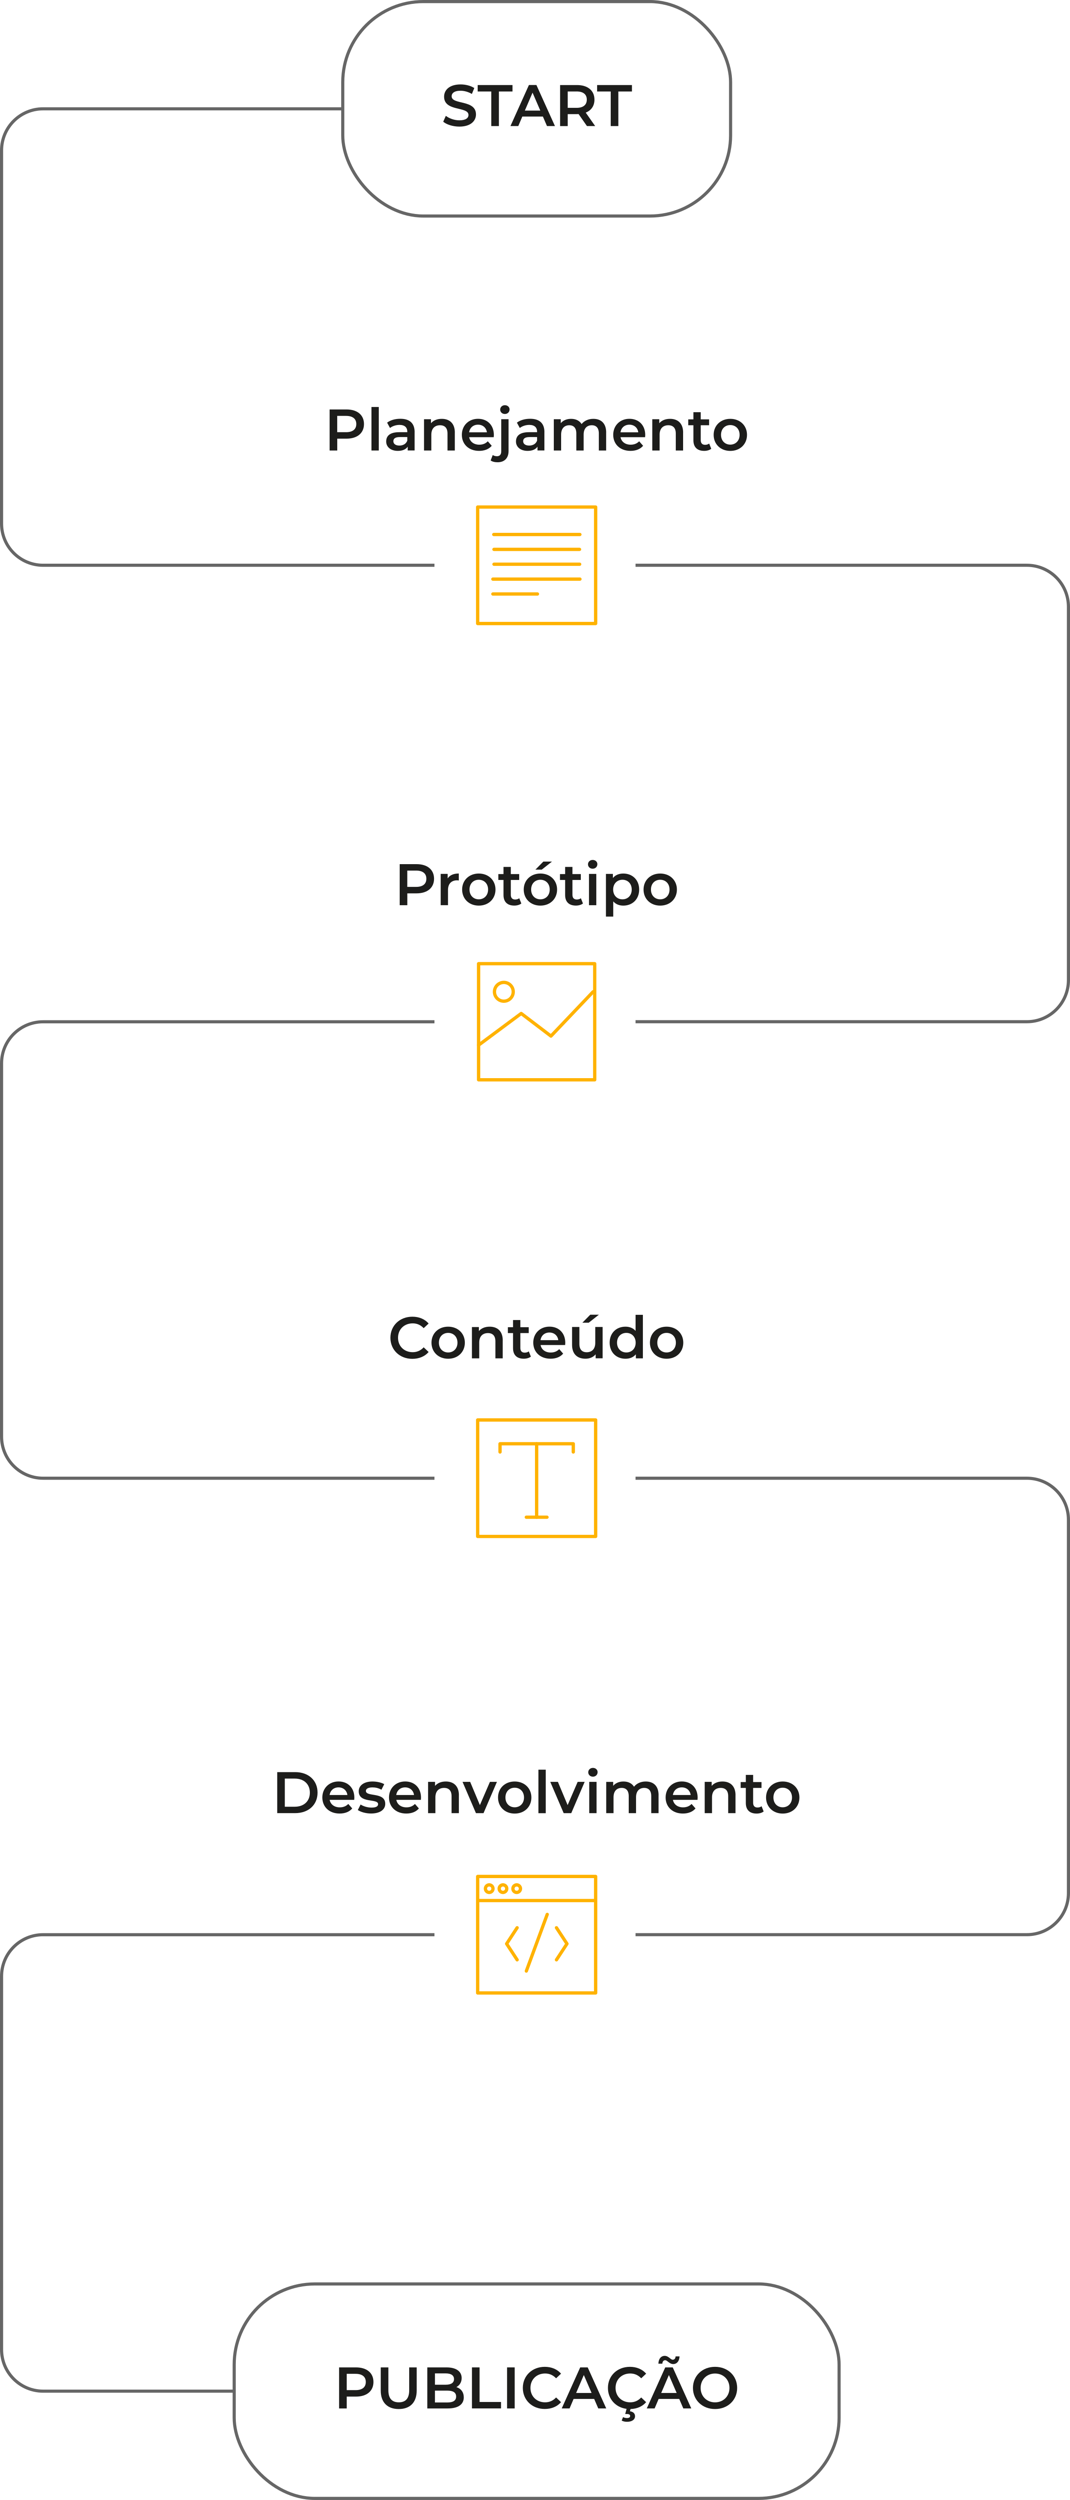 <svg xmlns="http://www.w3.org/2000/svg" id="Camada_2" viewBox="0 0 342.21 799.53"><defs><style>.cls-1{fill:none;stroke:#666;stroke-miterlimit:10;}.cls-2{fill:#ffb200;}.cls-3{fill:#1d1d1b;}</style></defs><g id="Layer_1"><rect class="cls-1" x="74.9" y="730.44" width="193.46" height="68.59" rx="25.8" ry="25.8"></rect><rect class="cls-1" x="109.62" y=".5" width="124.04" height="68.59" rx="25.8" ry="25.8"></rect><path class="cls-3" d="M116.41,135.62c0,2.89-2.14,4.67-5.59,4.67h-2.96v3.79h-2.44v-13.13h5.4c3.45,0,5.59,1.76,5.59,4.67ZM113.95,135.62c0-1.65-1.11-2.61-3.25-2.61h-2.85v5.21h2.85c2.14,0,3.25-.96,3.25-2.61Z"></path><path class="cls-3" d="M118.8,130.16h2.34v13.92h-2.34v-13.92Z"></path><path class="cls-3" d="M132.6,138.2v5.87h-2.21v-1.22c-.56.86-1.65,1.35-3.15,1.35-2.29,0-3.73-1.26-3.73-3s1.12-2.98,4.16-2.98h2.59v-.15c0-1.37-.83-2.18-2.49-2.18-1.12,0-2.29.38-3.04.99l-.92-1.71c1.07-.83,2.63-1.24,4.24-1.24,2.89,0,4.56,1.37,4.56,4.26ZM130.26,140.94v-1.16h-2.42c-1.59,0-2.03.6-2.03,1.33,0,.84.71,1.39,1.91,1.39s2.14-.53,2.53-1.56Z"></path><path class="cls-3" d="M145.46,138.34v5.74h-2.34v-5.44c0-1.78-.88-2.64-2.38-2.64-1.67,0-2.79,1.01-2.79,3.02v5.06h-2.34v-10.01h2.23v1.29c.77-.92,1.99-1.41,3.45-1.41,2.4,0,4.18,1.37,4.18,4.39Z"></path><path class="cls-3" d="M157.91,139.82h-7.86c.28,1.46,1.5,2.4,3.24,2.4,1.12,0,2.01-.36,2.72-1.09l1.26,1.44c-.9,1.07-2.31,1.63-4.03,1.63-3.36,0-5.53-2.16-5.53-5.14s2.19-5.12,5.18-5.12,5.06,2.04,5.06,5.18c0,.19-.02.47-.04.69ZM150.04,138.26h5.68c-.19-1.44-1.29-2.44-2.83-2.44s-2.63.97-2.85,2.44Z"></path><path class="cls-3" d="M156.92,147.26l.67-1.74c.36.26.84.39,1.37.39.86,0,1.35-.53,1.35-1.59v-10.26h2.34v10.2c0,2.19-1.26,3.58-3.49,3.58-.86,0-1.71-.17-2.25-.58ZM159.97,131c0-.79.64-1.41,1.5-1.41s1.5.58,1.5,1.35c0,.83-.62,1.46-1.5,1.46s-1.5-.62-1.5-1.41Z"></path><path class="cls-3" d="M174.11,138.2v5.87h-2.21v-1.22c-.56.86-1.65,1.35-3.15,1.35-2.29,0-3.73-1.26-3.73-3s1.12-2.98,4.16-2.98h2.59v-.15c0-1.37-.83-2.18-2.49-2.18-1.12,0-2.29.38-3.04.99l-.92-1.71c1.07-.83,2.63-1.24,4.24-1.24,2.89,0,4.56,1.37,4.56,4.26ZM171.77,140.94v-1.16h-2.42c-1.59,0-2.03.6-2.03,1.33,0,.84.71,1.39,1.91,1.39s2.14-.53,2.53-1.56Z"></path><path class="cls-3" d="M193.86,138.34v5.74h-2.34v-5.44c0-1.78-.83-2.64-2.25-2.64-1.54,0-2.61,1.01-2.61,3v5.08h-2.34v-5.44c0-1.78-.83-2.64-2.25-2.64-1.56,0-2.61,1.01-2.61,3v5.08h-2.34v-10.01h2.23v1.27c.75-.9,1.91-1.39,3.28-1.39,1.46,0,2.68.54,3.38,1.67.81-1.03,2.16-1.67,3.75-1.67,2.42,0,4.11,1.37,4.11,4.39Z"></path><path class="cls-3" d="M206.32,139.82h-7.86c.28,1.46,1.5,2.4,3.24,2.4,1.12,0,2.01-.36,2.72-1.09l1.26,1.44c-.9,1.07-2.31,1.63-4.03,1.63-3.36,0-5.53-2.16-5.53-5.14s2.19-5.12,5.18-5.12,5.06,2.04,5.06,5.18c0,.19-.02.47-.04.69ZM198.45,138.26h5.68c-.19-1.44-1.29-2.44-2.83-2.44s-2.63.97-2.85,2.44Z"></path><path class="cls-3" d="M218.47,138.34v5.74h-2.34v-5.44c0-1.78-.88-2.64-2.38-2.64-1.67,0-2.79,1.01-2.79,3.02v5.06h-2.34v-10.01h2.23v1.29c.77-.92,1.99-1.41,3.45-1.41,2.4,0,4.18,1.37,4.18,4.39Z"></path><path class="cls-3" d="M227.47,143.53c-.56.45-1.41.67-2.25.67-2.19,0-3.45-1.16-3.45-3.38v-4.82h-1.65v-1.88h1.65v-2.29h2.34v2.29h2.68v1.88h-2.68v4.76c0,.98.49,1.5,1.39,1.5.49,0,.96-.13,1.31-.41l.66,1.67Z"></path><path class="cls-3" d="M228.24,139.07c0-3,2.25-5.12,5.33-5.12s5.34,2.12,5.34,5.12-2.23,5.14-5.34,5.14-5.33-2.14-5.33-5.14ZM236.54,139.07c0-1.91-1.28-3.13-2.98-3.13s-2.96,1.22-2.96,3.13,1.28,3.13,2.96,3.13,2.98-1.22,2.98-3.13Z"></path><path class="cls-3" d="M141.75,38.93l.84-1.89c1.05.84,2.72,1.44,4.33,1.44,2.04,0,2.91-.73,2.91-1.71,0-2.83-7.8-.98-7.8-5.85,0-2.12,1.69-3.92,5.29-3.92,1.58,0,3.23.41,4.37,1.16l-.77,1.89c-1.18-.69-2.47-1.03-3.62-1.03-2.03,0-2.85.79-2.85,1.78,0,2.79,7.78.98,7.78,5.79,0,2.1-1.71,3.9-5.31,3.9-2.04,0-4.09-.64-5.18-1.58Z"></path><path class="cls-3" d="M157.12,29.26h-4.35v-2.06h11.14v2.06h-4.35v11.06h-2.44v-11.06Z"></path><path class="cls-3" d="M173.61,37.28h-6.56l-1.29,3.04h-2.51l5.91-13.13h2.4l5.93,13.13h-2.55l-1.31-3.04ZM172.8,35.37l-2.48-5.74-2.46,5.74h4.93Z"></path><path class="cls-3" d="M187.72,40.32l-2.68-3.84c-.17.02-.34.02-.51.02h-2.96v3.83h-2.44v-13.13h5.4c3.45,0,5.59,1.76,5.59,4.67,0,1.99-1.01,3.45-2.79,4.14l3.02,4.31h-2.63ZM184.42,29.26h-2.85v5.23h2.85c2.14,0,3.25-.98,3.25-2.63s-1.11-2.61-3.25-2.61Z"></path><path class="cls-3" d="M195.32,29.26h-4.35v-2.06h11.14v2.06h-4.35v11.06h-2.44v-11.06Z"></path><path class="cls-3" d="M119.44,761.8c0,2.89-2.14,4.67-5.59,4.67h-2.96v3.79h-2.44v-13.13h5.4c3.45,0,5.59,1.76,5.59,4.67ZM116.99,761.8c0-1.65-1.11-2.61-3.25-2.61h-2.85v5.21h2.85c2.14,0,3.25-.96,3.25-2.61Z"></path><path class="cls-3" d="M121.77,764.54v-7.41h2.44v7.31c0,2.7,1.22,3.86,3.34,3.86s3.32-1.16,3.32-3.86v-7.31h2.4v7.41c0,3.83-2.16,5.91-5.74,5.91s-5.76-2.08-5.76-5.91Z"></path><path class="cls-3" d="M148.33,766.7c0,2.25-1.76,3.56-5.14,3.56h-6.53v-13.13h6.15c3.15,0,4.84,1.33,4.84,3.41,0,1.35-.67,2.34-1.69,2.89,1.41.45,2.36,1.56,2.36,3.26ZM139.11,759.05v3.62h3.45c1.69,0,2.64-.6,2.64-1.8s-.96-1.82-2.64-1.82h-3.45ZM145.88,766.45c0-1.31-.99-1.89-2.83-1.89h-3.94v3.79h3.94c1.84,0,2.83-.58,2.83-1.89Z"></path><path class="cls-3" d="M150.94,757.13h2.44v11.06h6.86v2.06h-9.3v-13.13Z"></path><path class="cls-3" d="M162.17,757.13h2.44v13.13h-2.44v-13.13Z"></path><path class="cls-3" d="M167.21,763.7c0-3.92,3-6.75,7.03-6.75,2.14,0,3.98.77,5.19,2.19l-1.58,1.48c-.96-1.03-2.14-1.54-3.51-1.54-2.72,0-4.69,1.91-4.69,4.61s1.97,4.61,4.69,4.61c1.37,0,2.55-.51,3.51-1.56l1.58,1.5c-1.22,1.43-3.06,2.19-5.21,2.19-4.01,0-7.01-2.83-7.01-6.75Z"></path><path class="cls-3" d="M190.01,767.22h-6.56l-1.29,3.04h-2.51l5.91-13.13h2.4l5.93,13.13h-2.55l-1.31-3.04ZM189.2,765.31l-2.48-5.74-2.46,5.74h4.93Z"></path><path class="cls-3" d="M205.07,766.75l1.58,1.5c-1.18,1.37-2.92,2.14-4.99,2.19l-.19.73c1.11.13,1.63.77,1.63,1.58,0,1.09-1.01,1.78-2.55,1.78-.67,0-1.26-.13-1.72-.39l.43-1.11c.39.21.81.3,1.28.3.69,0,.99-.26.99-.67,0-.36-.28-.62-.99-.62h-.58l.43-1.65c-3.47-.45-5.96-3.13-5.96-6.69,0-3.92,3-6.75,7.03-6.75,2.14,0,3.98.77,5.19,2.19l-1.58,1.48c-.96-1.03-2.14-1.54-3.51-1.54-2.72,0-4.69,1.91-4.69,4.61s1.97,4.61,4.69,4.61c1.37,0,2.55-.51,3.51-1.56Z"></path><path class="cls-3" d="M217.21,767.22h-6.56l-1.29,3.04h-2.51l5.91-13.13h2.4l5.93,13.13h-2.55l-1.31-3.04ZM211.83,755.95h-1.26c.04-1.54.83-2.51,2.03-2.51s1.88,1.24,2.55,1.24c.53,0,.88-.39.92-1.07h1.26c-.04,1.46-.83,2.46-2.03,2.46s-1.88-1.24-2.55-1.24c-.53,0-.88.41-.92,1.12ZM216.41,765.31l-2.48-5.74-2.46,5.74h4.93Z"></path><path class="cls-3" d="M221.62,763.7c0-3.88,3-6.75,7.07-6.75s7.07,2.85,7.07,6.75-3,6.75-7.07,6.75-7.07-2.87-7.07-6.75ZM233.3,763.7c0-2.68-1.97-4.61-4.61-4.61s-4.61,1.93-4.61,4.61,1.97,4.61,4.61,4.61,4.61-1.93,4.61-4.61Z"></path><path class="cls-3" d="M138.82,281.04c0,2.89-2.14,4.67-5.59,4.67h-2.96v3.79h-2.44v-13.13h5.4c3.45,0,5.59,1.76,5.59,4.67ZM136.36,281.04c0-1.65-1.11-2.61-3.25-2.61h-2.85v5.21h2.85c2.14,0,3.25-.96,3.25-2.61Z"></path><path class="cls-3" d="M146.73,279.37v2.23c-.21-.04-.38-.06-.54-.06-1.78,0-2.91,1.05-2.91,3.09v4.86h-2.34v-10.01h2.23v1.46c.67-1.05,1.89-1.58,3.56-1.58Z"></path><path class="cls-3" d="M147.8,284.49c0-3,2.25-5.12,5.33-5.12s5.34,2.12,5.34,5.12-2.23,5.14-5.34,5.14-5.33-2.14-5.33-5.14ZM156.1,284.49c0-1.91-1.28-3.13-2.98-3.13s-2.96,1.22-2.96,3.13,1.28,3.13,2.96,3.13,2.98-1.22,2.98-3.13Z"></path><path class="cls-3" d="M166.73,288.95c-.56.45-1.41.67-2.25.67-2.19,0-3.45-1.16-3.45-3.38v-4.82h-1.65v-1.88h1.65v-2.29h2.34v2.29h2.68v1.88h-2.68v4.76c0,.98.49,1.5,1.39,1.5.49,0,.96-.13,1.31-.41l.66,1.67Z"></path><path class="cls-3" d="M167.5,284.49c0-3,2.25-5.12,5.33-5.12s5.34,2.12,5.34,5.12-2.23,5.14-5.34,5.14-5.33-2.14-5.33-5.14ZM175.81,284.49c0-1.91-1.28-3.13-2.98-3.13s-2.96,1.22-2.96,3.13,1.28,3.13,2.96,3.13,2.98-1.22,2.98-3.13ZM173.77,275.55h2.76l-3.26,2.57h-2.03l2.53-2.57Z"></path><path class="cls-3" d="M186.44,288.95c-.56.45-1.41.67-2.25.67-2.19,0-3.45-1.16-3.45-3.38v-4.82h-1.65v-1.88h1.65v-2.29h2.34v2.29h2.68v1.88h-2.68v4.76c0,.98.49,1.5,1.39,1.5.49,0,.96-.13,1.31-.41l.66,1.67Z"></path><path class="cls-3" d="M188.05,276.43c0-.79.64-1.41,1.5-1.41s1.5.58,1.5,1.35c0,.83-.62,1.46-1.5,1.46s-1.5-.62-1.5-1.41ZM188.37,279.49h2.34v10.01h-2.34v-10.01Z"></path><path class="cls-3" d="M204.42,284.49c0,3.11-2.16,5.14-5.08,5.14-1.28,0-2.4-.43-3.21-1.35v4.86h-2.34v-13.65h2.23v1.31c.79-.96,1.95-1.43,3.32-1.43,2.92,0,5.08,2.03,5.08,5.12ZM202.04,284.49c0-1.91-1.28-3.13-2.96-3.13s-2.98,1.22-2.98,3.13,1.29,3.13,2.98,3.13,2.96-1.22,2.96-3.13Z"></path><path class="cls-3" d="M205.82,284.49c0-3,2.25-5.12,5.33-5.12s5.34,2.12,5.34,5.12-2.23,5.14-5.34,5.14-5.33-2.14-5.33-5.14ZM214.13,284.49c0-1.91-1.28-3.13-2.98-3.13s-2.96,1.22-2.96,3.13,1.28,3.13,2.96,3.13,2.98-1.22,2.98-3.13Z"></path><path class="cls-3" d="M124.86,427.85c0-3.92,3-6.75,7.03-6.75,2.14,0,3.98.77,5.19,2.19l-1.58,1.48c-.96-1.03-2.14-1.54-3.51-1.54-2.72,0-4.69,1.91-4.69,4.61s1.97,4.61,4.69,4.61c1.37,0,2.55-.51,3.51-1.56l1.58,1.5c-1.22,1.43-3.06,2.19-5.21,2.19-4.01,0-7.01-2.83-7.01-6.75Z"></path><path class="cls-3" d="M138,429.41c0-3,2.25-5.12,5.33-5.12s5.34,2.12,5.34,5.12-2.23,5.14-5.34,5.14-5.33-2.14-5.33-5.14ZM146.31,429.41c0-1.91-1.28-3.13-2.98-3.13s-2.96,1.22-2.96,3.13,1.28,3.13,2.96,3.13,2.98-1.22,2.98-3.13Z"></path><path class="cls-3" d="M160.78,428.68v5.74h-2.34v-5.44c0-1.78-.88-2.64-2.38-2.64-1.67,0-2.79,1.01-2.79,3.02v5.06h-2.34v-10.01h2.23v1.29c.77-.92,1.99-1.41,3.45-1.41,2.4,0,4.18,1.37,4.18,4.39Z"></path><path class="cls-3" d="M169.78,433.87c-.56.45-1.41.67-2.25.67-2.19,0-3.45-1.16-3.45-3.38v-4.82h-1.65v-1.88h1.65v-2.29h2.34v2.29h2.68v1.88h-2.68v4.76c0,.98.49,1.5,1.39,1.5.49,0,.96-.13,1.31-.41l.66,1.67Z"></path><path class="cls-3" d="M180.75,430.16h-7.86c.28,1.46,1.5,2.4,3.24,2.4,1.12,0,2.01-.36,2.72-1.09l1.26,1.44c-.9,1.07-2.31,1.63-4.03,1.63-3.36,0-5.53-2.16-5.53-5.14s2.19-5.12,5.18-5.12,5.06,2.04,5.06,5.18c0,.19-.02.47-.04.69ZM172.87,428.6h5.68c-.19-1.44-1.29-2.44-2.83-2.44s-2.63.97-2.85,2.44Z"></path><path class="cls-3" d="M192.73,424.4v10.01h-2.23v-1.28c-.75.92-1.93,1.41-3.23,1.41-2.57,0-4.31-1.41-4.31-4.43v-5.72h2.34v5.4c0,1.82.86,2.68,2.34,2.68,1.63,0,2.74-1.01,2.74-3.02v-5.06h2.34ZM188.28,423.03h-2.03l2.53-2.57h2.76l-3.26,2.57Z"></path><path class="cls-3" d="M205.61,420.5v13.92h-2.25v-1.29c-.79.96-1.95,1.42-3.32,1.42-2.91,0-5.06-2.03-5.06-5.14s2.16-5.12,5.06-5.12c1.29,0,2.44.43,3.23,1.35v-5.14h2.34ZM203.3,429.41c0-1.91-1.29-3.13-2.98-3.13s-2.98,1.22-2.98,3.13,1.29,3.13,2.98,3.13,2.98-1.22,2.98-3.13Z"></path><path class="cls-3" d="M207.86,429.41c0-3,2.25-5.12,5.33-5.12s5.34,2.12,5.34,5.12-2.23,5.14-5.34,5.14-5.33-2.14-5.33-5.14ZM216.16,429.41c0-1.91-1.28-3.13-2.98-3.13s-2.96,1.22-2.96,3.13,1.28,3.13,2.96,3.13,2.98-1.22,2.98-3.13Z"></path><path class="cls-3" d="M88.66,566.75h5.74c4.26,0,7.16,2.62,7.16,6.56s-2.91,6.56-7.16,6.56h-5.74v-13.13ZM94.28,577.82c2.93,0,4.82-1.78,4.82-4.5s-1.89-4.5-4.82-4.5h-3.19v9h3.19Z"></path><path class="cls-3" d="M113.29,575.62h-7.86c.28,1.46,1.5,2.4,3.24,2.4,1.12,0,2.01-.36,2.72-1.09l1.26,1.44c-.9,1.07-2.31,1.63-4.03,1.63-3.36,0-5.53-2.16-5.53-5.14s2.19-5.12,5.18-5.12,5.06,2.04,5.06,5.18c0,.19-.02.47-.04.69ZM105.42,574.07h5.68c-.19-1.44-1.29-2.44-2.83-2.44s-2.63.97-2.85,2.44Z"></path><path class="cls-3" d="M114.43,578.89l.9-1.78c.88.58,2.23.99,3.49.99,1.48,0,2.1-.41,2.1-1.11,0-1.91-6.19-.11-6.19-4.11,0-1.89,1.71-3.13,4.41-3.13,1.33,0,2.85.32,3.75.86l-.9,1.78c-.96-.56-1.91-.75-2.87-.75-1.42,0-2.1.47-2.1,1.12,0,2.03,6.19.22,6.19,4.14,0,1.88-1.72,3.09-4.54,3.09-1.67,0-3.34-.49-4.24-1.12Z"></path><path class="cls-3" d="M134.61,575.62h-7.86c.28,1.46,1.5,2.4,3.24,2.4,1.12,0,2.01-.36,2.72-1.09l1.26,1.44c-.9,1.07-2.31,1.63-4.03,1.63-3.36,0-5.53-2.16-5.53-5.14s2.19-5.12,5.18-5.12,5.06,2.04,5.06,5.18c0,.19-.02.47-.04.69ZM126.73,574.07h5.68c-.19-1.44-1.29-2.44-2.83-2.44s-2.63.97-2.85,2.44Z"></path><path class="cls-3" d="M146.76,574.14v5.74h-2.34v-5.44c0-1.78-.88-2.64-2.38-2.64-1.67,0-2.79,1.01-2.79,3.02v5.06h-2.34v-10.01h2.23v1.29c.77-.92,1.99-1.41,3.45-1.41,2.4,0,4.18,1.37,4.18,4.39Z"></path><path class="cls-3" d="M158.93,569.87l-4.29,10.01h-2.42l-4.29-10.01h2.44l3.11,7.43,3.21-7.43h2.25Z"></path><path class="cls-3" d="M159.28,574.87c0-3,2.25-5.12,5.33-5.12s5.34,2.12,5.34,5.12-2.23,5.14-5.34,5.14-5.33-2.14-5.33-5.14ZM167.59,574.87c0-1.91-1.28-3.13-2.98-3.13s-2.96,1.22-2.96,3.13,1.28,3.13,2.96,3.13,2.98-1.22,2.98-3.13Z"></path><path class="cls-3" d="M172.2,565.97h2.34v13.92h-2.34v-13.92Z"></path><path class="cls-3" d="M186.99,569.87l-4.29,10.01h-2.42l-4.29-10.01h2.44l3.11,7.43,3.21-7.43h2.25Z"></path><path class="cls-3" d="M188.13,566.81c0-.79.64-1.41,1.5-1.41s1.5.58,1.5,1.35c0,.83-.62,1.46-1.5,1.46s-1.5-.62-1.5-1.41ZM188.45,569.87h2.34v10.01h-2.34v-10.01Z"></path><path class="cls-3" d="M210.62,574.14v5.74h-2.34v-5.44c0-1.78-.83-2.64-2.25-2.64-1.54,0-2.61,1.01-2.61,3v5.08h-2.34v-5.44c0-1.78-.83-2.64-2.25-2.64-1.56,0-2.61,1.01-2.61,3v5.08h-2.34v-10.01h2.23v1.27c.75-.9,1.91-1.39,3.28-1.39,1.46,0,2.68.54,3.38,1.67.81-1.03,2.16-1.67,3.75-1.67,2.42,0,4.11,1.37,4.11,4.39Z"></path><path class="cls-3" d="M223.08,575.62h-7.86c.28,1.46,1.5,2.4,3.24,2.4,1.12,0,2.01-.36,2.72-1.09l1.26,1.44c-.9,1.07-2.31,1.63-4.03,1.63-3.36,0-5.53-2.16-5.53-5.14s2.19-5.12,5.18-5.12,5.06,2.04,5.06,5.18c0,.19-.02.47-.04.69ZM215.21,574.07h5.68c-.19-1.44-1.29-2.44-2.83-2.44s-2.63.97-2.85,2.44Z"></path><path class="cls-3" d="M235.23,574.14v5.74h-2.34v-5.44c0-1.78-.88-2.64-2.38-2.64-1.67,0-2.79,1.01-2.79,3.02v5.06h-2.34v-10.01h2.23v1.29c.77-.92,1.99-1.41,3.45-1.41,2.4,0,4.18,1.37,4.18,4.39Z"></path><path class="cls-3" d="M244.23,579.34c-.56.45-1.41.67-2.25.67-2.19,0-3.45-1.16-3.45-3.38v-4.82h-1.65v-1.88h1.65v-2.29h2.34v2.29h2.68v1.88h-2.68v4.76c0,.98.49,1.5,1.39,1.5.49,0,.96-.13,1.31-.41l.66,1.67Z"></path><path class="cls-3" d="M245,574.87c0-3,2.25-5.12,5.33-5.12s5.34,2.12,5.34,5.12-2.23,5.14-5.34,5.14-5.33-2.14-5.33-5.14ZM253.3,574.87c0-1.91-1.28-3.13-2.98-3.13s-2.96,1.22-2.96,3.13,1.28,3.13,2.96,3.13,2.98-1.22,2.98-3.13Z"></path><path class="cls-1" d="M203.26,180.78h125.16c7.34,0,13.29,5.95,13.29,13.29v119.4c0,7.34-5.95,13.29-13.29,13.29h-125.16"></path><path class="cls-1" d="M203.26,472.76h125.16c7.34,0,13.29,5.95,13.29,13.29v119.4c0,7.34-5.95,13.29-13.29,13.29h-125.16"></path><path class="cls-1" d="M138.95,472.76H13.79c-7.34,0-13.29-5.95-13.29-13.29v-119.4c0-7.34,5.95-13.29,13.29-13.29h125.16"></path><path class="cls-1" d="M138.95,180.78H13.79c-7.34,0-13.29-5.95-13.29-13.29V48.09c0-7.34,5.95-13.29,13.29-13.29h95.83"></path><path class="cls-1" d="M74.9,764.73H13.79c-7.34,0-13.29-5.95-13.29-13.29v-119.4c0-7.34,5.95-13.29,13.29-13.29h125.16"></path><path class="cls-2" d="M152.77,161.63c-.29,0-.53.24-.53.53v37.26c0,.29.24.53.53.53h37.73c.29,0,.53-.24.53-.53v-37.26c0-.29-.24-.53-.53-.53h-37.73ZM189.97,198.88h-36.67v-36.2h36.67v36.2Z"></path><path class="cls-2" d="M157.92,171.47h27.54c.29,0,.53-.24.53-.53s-.24-.53-.53-.53h-27.54c-.29,0-.53.24-.53.53s.24.53.53.53Z"></path><path class="cls-2" d="M185.35,176.23c.29,0,.53-.24.53-.53s-.24-.53-.53-.53h-27.37c-.29,0-.53.24-.53.53s.24.53.53.53h27.37Z"></path><path class="cls-2" d="M157.99,180.98h27.4c.29,0,.53-.24.53-.53s-.24-.53-.53-.53h-27.4c-.29,0-.53.24-.53.53s.24.53.53.53Z"></path><path class="cls-2" d="M171.89,189.44h-14.26c-.29,0-.53.24-.53.53s.24.53.53.53h14.26c.29,0,.53-.24.53-.53s-.24-.53-.53-.53Z"></path><path class="cls-2" d="M157.63,185.74h27.85c.29,0,.53-.24.53-.53s-.24-.53-.53-.53h-27.85c-.29,0-.53.24-.53.53s.24.53.53.53Z"></path><path class="cls-2" d="M190.5,491.91h-37.73c-.29,0-.53-.24-.53-.53v-37.26c0-.29.24-.53.53-.53h37.73c.29,0,.53.24.53.53v37.26c0,.29-.24.53-.53.53ZM153.3,490.86h36.67v-36.2h-36.67v36.2Z"></path><path class="cls-2" d="M183.35,464.9c-.29,0-.53-.24-.53-.53v-2.1h-22.37v2.1c0,.29-.24.53-.53.53s-.53-.24-.53-.53v-2.63c0-.29.24-.53.53-.53h23.43c.29,0,.53.24.53.53v2.63c0,.29-.24.53-.53.53Z"></path><path class="cls-2" d="M171.63,485.76c-.29,0-.53-.24-.53-.53v-23.5c0-.29.24-.53.53-.53s.53.24.53.53v23.5c0,.29-.24.53-.53.53Z"></path><path class="cls-2" d="M174.94,485.76h-6.61c-.29,0-.53-.24-.53-.53s.24-.53.53-.53h6.61c.29,0,.53.24.53.53s-.24.53-.53.53Z"></path><path class="cls-2" d="M190.5,599.59h-37.73c-.29,0-.53.24-.53.53v37.26c0,.29.24.53.53.53h37.73c.29,0,.53-.24.53-.53v-37.26c0-.29-.24-.53-.53-.53ZM189.97,600.65v6.65h-36.67v-6.65h36.67ZM153.3,636.85v-28.5h36.67v28.5h-36.67Z"></path><path class="cls-2" d="M156.46,605.76c.96,0,1.74-.78,1.74-1.74s-.78-1.74-1.74-1.74-1.74.78-1.74,1.74.78,1.74,1.74,1.74ZM156.46,603.34c.38,0,.68.3.68.68s-.3.68-.68.68-.68-.3-.68-.68.3-.68.68-.68Z"></path><path class="cls-2" d="M160.86,605.76c.96,0,1.74-.78,1.74-1.74s-.78-1.74-1.74-1.74-1.74.78-1.74,1.74.78,1.74,1.74,1.74ZM160.86,603.34c.38,0,.68.3.68.68s-.3.68-.68.68-.68-.3-.68-.68.3-.68.68-.68Z"></path><path class="cls-2" d="M165.25,605.76c.96,0,1.74-.78,1.74-1.74s-.78-1.74-1.74-1.74-1.74.78-1.74,1.74.78,1.74,1.74,1.74ZM165.25,603.34c.38,0,.68.3.68.68s-.3.68-.68.68-.68-.3-.68-.68.3-.68.68-.68Z"></path><path class="cls-2" d="M165.68,616.08c-.24-.16-.57-.09-.73.15l-3.36,5.13c-.12.18-.12.4,0,.58l3.36,5.13c.1.15.27.24.44.24.1,0,.2-.03.29-.09.24-.16.31-.49.15-.73l-3.17-4.84,3.17-4.84c.16-.24.09-.57-.15-.73Z"></path><path class="cls-2" d="M178.41,616.23c-.16-.24-.49-.31-.73-.15-.24.16-.31.49-.15.73l3.17,4.84-3.17,4.84c-.16.24-.09.57.15.73.09.06.19.09.29.09.17,0,.34-.08.44-.24l3.36-5.13c.12-.18.12-.4,0-.58l-3.36-5.13Z"></path><path class="cls-2" d="M175.2,611.76c-.27-.1-.58.04-.68.31l-6.68,18.12c-.1.27.04.58.31.68.06.02.12.03.18.03.22,0,.42-.13.5-.35l6.68-18.12c.1-.27-.04-.58-.31-.68Z"></path><path class="cls-2" d="M190.2,345.87h-37.14c-.29,0-.53-.24-.53-.53v-37.14c0-.29.24-.53.53-.53h37.14c.29,0,.53.24.53.53v37.14c0,.29-.24.53-.53.53ZM153.6,344.81h36.08v-36.08h-36.08v36.08Z"></path><path class="cls-2" d="M161.14,320.72c-1.95,0-3.53-1.59-3.53-3.53s1.59-3.53,3.53-3.53,3.53,1.59,3.53,3.53-1.59,3.53-3.53,3.53ZM161.14,314.71c-1.37,0-2.48,1.11-2.48,2.48s1.11,2.48,2.48,2.48,2.48-1.11,2.48-2.48-1.11-2.48-2.48-2.48Z"></path><path class="cls-2" d="M153.07,334.77c-.16,0-.32-.07-.42-.21-.17-.23-.13-.57.11-.74l13.61-10.12c.19-.14.45-.14.64,0l9.14,6.95,13.15-13.83c.2-.21.54-.22.75-.02.21.2.22.54.02.75l-13.48,14.17c-.19.2-.49.22-.7.06l-9.2-7-13.29,9.88c-.09.07-.21.1-.31.1Z"></path></g></svg>